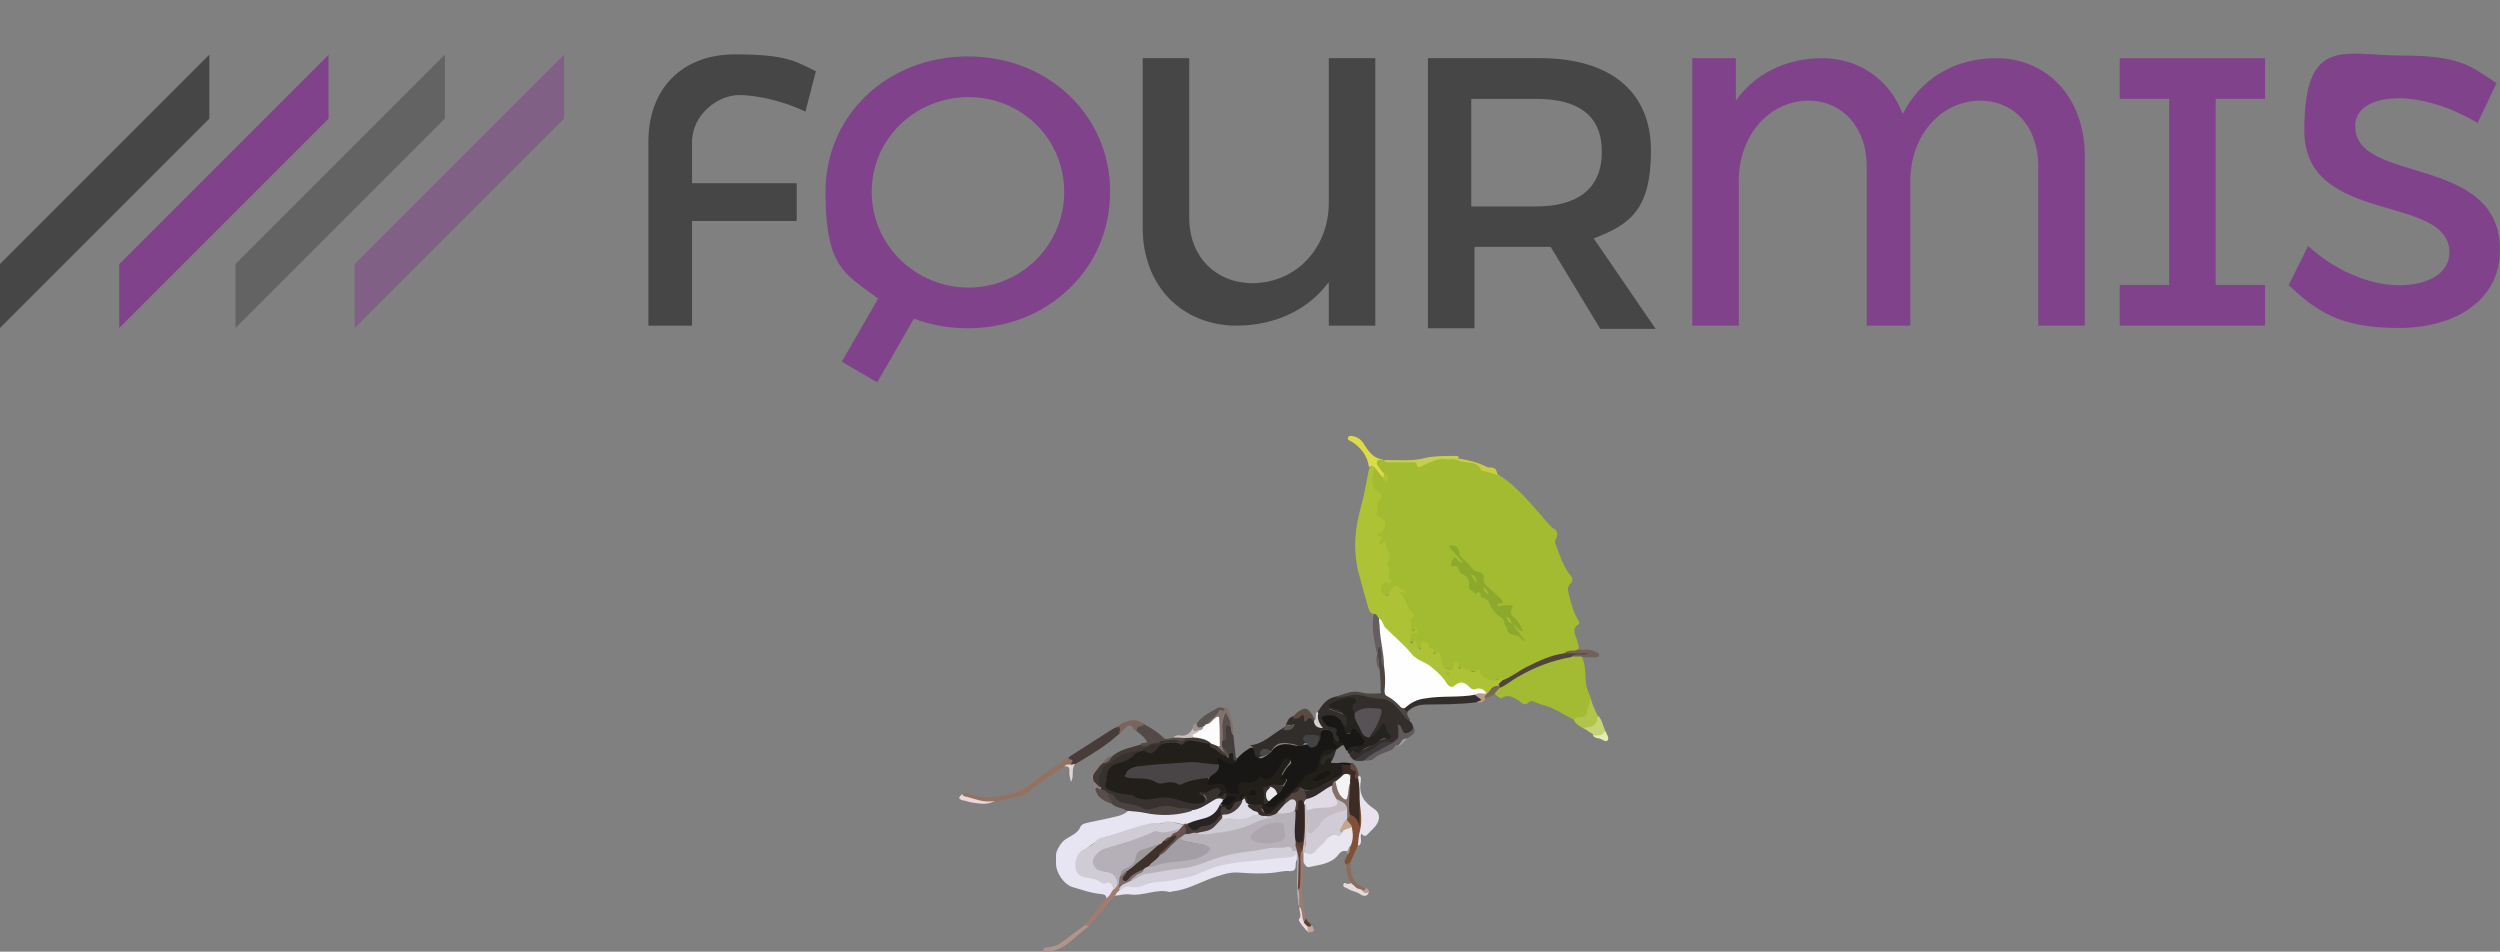 <?xml version="1.0" encoding="UTF-8"?>
<svg id="Layer_1" xmlns="http://www.w3.org/2000/svg" version="1.1" viewBox="0 0 859.8 327.3">
  <rect x="0" y="0" width="859.8" height="327.3" fill="#808080" stroke="none"/>
  <!-- Generator: Adobe Illustrator 29.0.0, SVG Export Plug-In . SVG Version: 2.1.0 Build 186)  -->
  <defs>
    <style>
      .st0 {
        fill: #82726d;
      }

      .st1 {
        fill: #b59d92;
      }

      .st2 {
        fill: #e6ebb8;
      }

      .st3 {
        fill: #59392a;
      }

      .st4 {
        fill: #292421;
      }

      .st5 {
        fill: #f5f4f5;
      }

      .st6 {
        fill: #cbcc42;
      }

      .st7 {
        fill: #e8e3ed;
      }

      .st8 {
        fill: #49484b;
      }

      .st9 {
        fill: #534a48;
      }

      .st10 {
        fill: #4a4342;
      }

      .st11 {
        fill: #52443f;
      }

      .st12 {
        fill: #332b29;
      }

      .st13 {
        fill: #221f1b;
      }

      .st14 {
        fill: #ada6ae;
      }

      .st15 {
        fill: #e7e5f1;
      }

      .st16 {
        fill: #83706a;
      }

      .st17 {
        fill: #595553;
      }

      .st18 {
        fill: #7b6b6a;
      }

      .st19 {
        fill: #3e312c;
      }

      .st20, .st21 {
        fill: #80438b;
      }

      .st20, .st22 {
        fill-opacity: .5;
      }

      .st23 {
        fill: #815136;
      }

      .st24 {
        fill: #655d5f;
      }

      .st25 {
        fill: #c8bfbe;
      }

      .st26 {
        fill: #987b71;
      }

      .st27 {
        fill: #e9e6f0;
      }

      .st28 {
        fill: #b1c44c;
      }

      .st29 {
        fill: #8a6b5d;
      }

      .st30 {
        fill: #473c3a;
      }

      .st31 {
        fill: #c5ce4e;
      }

      .st32 {
        fill: #473c39;
      }

      .st33 {
        fill: #cecad2;
      }

      .st34 {
        fill: #444344;
      }

      .st35 {
        fill: #78645b;
      }

      .st36 {
        fill: #604032;
      }

      .st37 {
        fill: #9b979b;
      }

      .st38 {
        fill: #494547;
      }

      .st39 {
        fill: #565256;
      }

      .st40 {
        fill: #b3948c;
      }

      .st41 {
        fill: #e1d6d5;
      }

      .st42 {
        fill: #574d4c;
      }

      .st43 {
        fill: #dedbe7;
      }

      .st44 {
        fill: #373230;
      }

      .st45 {
        fill: #ecdde0;
      }

      .st46 {
        fill: #443a35;
      }

      .st47, .st22 {
        fill: #464646;
      }

      .st48 {
        fill: #c0a78e;
      }

      .st49 {
        fill: #664339;
      }

      .st50 {
        fill: #585653;
      }

      .st51 {
        fill: #312d2a;
      }

      .st52 {
        fill: #3e3a3a;
      }

      .st53 {
        fill: #181715;
      }

      .st54 {
        fill: #a2bb30;
      }

      .st55 {
        fill: #72635a;
      }

      .st56 {
        fill: #a3ba33;
      }

      .st57 {
        fill: #9f9391;
      }

      .st58 {
        fill: #6a534b;
      }

      .st59 {
        fill: #dcdb49;
      }

      .st60 {
        fill: #332e2b;
      }

      .st61 {
        fill: #443e3c;
      }

      .st62 {
        fill: #786952;
      }

      .st63 {
        fill: #e6dadc;
      }

      .st64 {
        fill: #4c4643;
      }

      .st65 {
        fill: #8da92d;
      }

      .st66 {
        fill: #706560;
      }

      .st67 {
        fill: #242320;
      }

      .st68 {
        fill: #fefefe;
      }

      .st69 {
        fill: #b5b0b8;
      }

      .st70 {
        fill: #d2d2d3;
      }

      .st71 {
        fill: #e7e5f2;
      }

      .st72 {
        fill: #e8d8d8;
      }

      .st73 {
        fill: #c0a598;
      }

      .st74 {
        fill: #b7b2ba;
      }

      .st75 {
        fill: #947160;
      }

      .st76 {
        fill: #5e595a;
      }

      .st77 {
        fill: #362f2b;
      }

      .st78 {
        fill: #a17d6f;
      }

      .st79 {
        fill: #ebe9ee;
      }

      .st80 {
        fill: #3d2b26;
      }

      .st81 {
        fill: #c3bec5;
      }

      .st82 {
        fill: #8b8182;
      }

      .st83 {
        fill: #372e2c;
      }

      .st84 {
        fill: #d0cbd4;
      }

      .st85 {
        fill: #53433e;
      }

      .st86 {
        fill: #7d635d;
      }

      .st87 {
        fill: #312624;
      }

      .st88 {
        fill: #d2cfda;
      }

      .st89 {
        fill: #fcfcfc;
      }

      .st90 {
        fill: #a09aa5;
      }

      .st91 {
        fill: #dfdae3;
      }

      .st92 {
        fill: #ba9b89;
      }

      .st93 {
        fill: #5b4942;
      }

      .st94 {
        fill: #adc335;
      }

      .st95 {
        fill: #a39ea6;
      }

      .st96 {
        fill: #d4d1da;
      }

      .st97 {
        fill: #2c2b29;
      }

      .st98 {
        fill: #483d3a;
      }

      .st99 {
        fill: #634841;
      }

      .st100 {
        fill: #c8d576;
      }

      .st101 {
        fill: #827e82;
      }

      .st102 {
        fill: #59504e;
      }

      .st103 {
        fill: #cfccd5;
      }

      .st104 {
        fill: #ac978a;
      }
    </style>
  </defs>
  <g id="Fourmis">
    <path class="st47" d="M238,49v14h36v13h-36v36h-15v-63.3c0-18.3,11.7-30,29.7-30s20.8,2.4,27.9,5.8l-3.6,13.9c-6.8-3.3-15.9-5.7-22.9-5.7s-16.1,6.5-16.1,16.3Z"/>
    <path class="st47" d="M473,20v92h-16v-15c-6.8,9.2-17.9,14.9-31.6,15-18.9,0-32.4-13.7-32.4-33.6V20h16v54.9c0,13.3,9,22.5,22,22.5,15.2-.3,26-12.4,26-27.7V20h16Z"/>
    <path class="st47" d="M550.3,113l-17-28.1c-1.3,0-2.8,0-4.2,0h-22v28h-16V20h38.5c24.3,0,38.2,11.6,38.2,31.8s-7.1,25.4-19.7,30.2l21.3,31.1h-19.1ZM528.2,71c14.4,0,22.7-6.1,22.7-18.8s-8.3-18.2-22.7-18.2h-22.2v37h22.2Z"/>
    <path class="st21" d="M717,53.6v58.4h-16v-54.9c0-13.2-8.1-22.5-20.1-22.5-13.9.3-23.9,12.4-23.9,27.7v49.7h-15v-54.9c0-13.2-8.3-22.5-20.2-22.5-13.9.3-23.8,12.4-23.8,27.7v49.7h-16V20h15v14.6c6.3-8.9,16.7-14.5,29.5-14.6,13,0,23.4,7.4,27.9,19.2,5.9-11.8,17.3-19.1,32.1-19.2,17.7,0,30.5,13.7,30.5,33.6Z"/>
    <path class="st21" d="M762,34v64h17v14h-50v-14h17V34h-17v-14h50v14h-17Z"/>
    <path class="st21" d="M825.1,33.8c-9.1,0-15.1,3.4-15.1,9.6,0,20.2,49.9,9.4,49.8,42.7,0,16.5-14.5,26.7-34.9,26.7s-28.3-5.9-37.8-14.7l6.7-13.5c9.5,8.7,21.4,13.5,31.3,13.5s17.3-4.1,17.3-11.2c0-20.6-49.9-9.1-49.9-42s13.6-25.8,33.7-25.8,23.8,3.8,32.4,9.5l-6.5,13.7c-10-6-20-8.5-27-8.5Z"/>
    <path class="st21" d="M332.9,19.4c-27.6,0-49,20.1-49,46.6s7,28.2,18.1,36.7l-12.5,21.7,12.2,7.1,12.6-21.9c5.7,2.1,11.9,3.3,18.5,3.3,27.6,0,49-20.5,49-46.9,0-26.4-21.3-46.6-48.9-46.6ZM333.1,98.9c-18.1,0-33.3-14.5-33.3-32.9s15.1-32.6,33.3-32.6,32.9,14.3,32.9,32.6-14.8,32.9-32.9,32.9Z"/>
    <polygon class="st47" points="72 40.8 0 112.8 0 90.8 72 18.8 72 40.8"/>
    <polygon class="st21" points="113 40.8 41 112.8 41 90.8 113 18.8 113 40.8"/>
    <polygon class="st22" points="153 40.8 81 112.8 81 90.8 153 18.8 153 40.8"/>
    <polygon class="st20" points="194 40.8 122 112.8 122 90.8 194 18.8 194 40.8"/>
  </g>
  <g id="Layer_4">
    <path class="st54" d="M475.5,158.2h.3c2.5.8,5.1.2,7.5.3,1.6.2,3.3-.5,4.6.8.3.3,1,0,1.3-.2,3.3-1.8,6.7-2.3,10.3-2,2.6,1.5,5.9.8,8.7,2.5,1.5,1,2.9,1.8,5.1,1.5,1.3-.3,1,1.5,1.8,2,7.2,4.4,12.1,11.1,17.6,17.2.3.3.7.8,1,1.1,2.1,1,2.3,2.3,1.3,4.2-.3.5-.2,1.1,0,1.6,1.5,3.8,2.6,7.7,5.2,10.8.8,1,.8,1.8,0,2.6-1.1,1.1-1.1,2.3-.7,3.6.8,3.1,1.6,6.4,3.3,9.1.2.5.8,1-.2,1.6-1.5,1-1.3,2.5-.7,3.9.5,1.3,1,2.8,1.1,4.2-1.1,1.5-3.3.7-4.6,1.6-7,1.5-13.4,4.7-19.4,8.7-.7.3-1.1.8-2,.7-1.1-1-2.5-.2-3.3.2-2,.8-3.1,0-4.1-1.5-.8-1.1-1.6-1.8-3.3-1.8s-2.8-1.3-4.6-1.3-.5-1.1-1-1.6c-.8.7-.8,2.5-2.6,2.1-1.6-.3-2.3-1.6-2.6-3.1-.3-1.3,0-2.6-2.3-2.5-.7.2-1-1.8-2-2.6-.5-.3-.5-1.5-1.5-1.3-.8.2-.7,1-.8,1.6-.3,1.1-1,.8-1.5.2-.7-.8-1-1.8-2.5-1.8s-.5-1.3-.5-2,.2-1.3.8-1.5c.7-.2,1.3,0,1.5-1-.2.2.2-.2.2-.2-1.1,1.3-2.1,2-2.3-.5,0-1.1-.3-2.6.5-3.8.2-.3.3-.8,0-1.1-1.6-1.8-2.3-4.2-3.8-6.2-.5-.7-.7-1.1.2-1.6.2,0,.3.2.3,0-.7-.3-1-1-1.6-1.3-.5-.3-.8.3-1.1.7s-.5.8-.7,1.3c-1,1.6-1.8,1.8-3.3.8-1-.7-1.3-2.8-.5-3.8.7-.7,1.3-1.5,2.6-1.1-.5-.5-.8-1-.7-1.5.5-2.1-.8-4.2.2-6.4.5-1-.7-1.8-.7-2.8s-.5-1.8-1.6-2c-.5,0-.8-.7-.7-1.1.2-.7.2-1-.5-1.5-.8-.7-.5-1.3.3-1.6.8-.5,1.3-1.3,1.6-2.1.3-.7.2-1.5-.5-1.8-1-.5-2.1-1-2.1-2.1s-.2-3.1.7-4.4c.8-1.3.7-2.1-.5-3.1-1.1-.8-1.6-2.1-1.5-3.4.3-1.8-.8-3.8.8-5.4,1.8.5,2.3,2.3,3.3,3.6.3.3.7.5,1,.8,1-1.6-.5-1.6-1.3-2-.7-.5-1.1-1.1-1.6-1.8-.7-.8-1.1-1.8-.5-2.6.3-.8,1.3-.3,2.1-.2Z"/>
    <path class="st94" d="M472.6,160.6c-.2,3.3-2.1,6.7,2,9.1.8.5.5,2.1-.5,2.9-1.1,1,.2,2.1-.5,3.3-1,1.5.7,2,1.8,2.6,1.6.7,1.3,3.3-.5,4.7-.3.3-1.3-.2-1.1.8.2.8,1.1.2,1.6.7.2.7-.5.8-.7,1.1-.3.7-.2,1.3.7,1,1.1-.7,1.3,0,1.3.7.2,2,2.3,3.9.5,6-.2.2-.2.7,0,.8,1,1,.7,2.1.2,3.3.7.2-.8,2.1,1,1.3,0,.3.2.7,0,.8-.2.3-.3.8-1.1.7-1.3-.5-2.1.8-2.3,1.5-.3,1.1,0,2.5,1.6,2.9.5.2.8.2,1-.3.2-.7.7-1.1,1-1.8.7-1.8,1.6-1.8,2.8-.5.3.5.5.5,2,.7-.2,1.5-1.5.2-2.1,1,2.3,2,2.5,5.4,4.9,7.4.2.2.3.7,0,.8-1.6,1-.7,2.5-.8,3.8-.2.5-.5,1.3.3,1.5.5.2,1-.3,1-1.1s.2-.3.3-1c.2,1.1.3,2,.5,2.6-2.6-.2-2.6,0-2.5,2.5,0,.7.3,1.1.8.7,1.3-1.5,1.3-.5,1.5.7,0,.8.7,1.1,1.3,1.6,0-.7-.2-1.1,0-1.8.2-.5.3-1,1.1-1.1.7,0,1.1.2,1.5.8.3.8.5,1.8,1.8,2,1,.2-.5,1.1,0,1.6,2.1-1,2.3-.8,2.6,1.6.2.7.5,1.5.7,2.1.2,1,1.1,1.6,2.3,1.6s1.1-1,1.3-1.6.3-1.1,1-.8c.7.2,1,.5.7,1.1-.2.5,0,1.3.5,1,1.1-.8,1.6.3,2.5.3s1.8,1.8,3.1.5,1.1.5,1.6,1.1q2.8,3.4,6.7,1.6c.3-.2.8-.5,1-.2.2.2-.2.7-.2,1,0,.8-.5,1.1-1,1.6-1.1,1.3-2.9,2-4.2,3.1-.2,0-.3,0-.7-.2-1.3-.7-2.5-1.3-3.9-.8-1.1.3-1.8-.7-2.5-1.3-1.1-.8-2-1.1-3.4-.3-2.1,1.3-2.8.8-4.2-1-2.5-3.1-4.9-6-9-7.2-.5-.2-.7-.5-1-.8-2.9-3.1-5.9-6.2-9.1-9-1.6-1.3-2.3-3.3-3.4-4.9-.5-.7-1.3-1.3-1.6-2.1-2-.3-2.1-2.1-2.6-3.6-1.1-3.8-2.1-7.5-3.1-11.3-1.8-7.7-1.1-14.9,1-22.2,1.1-4.1,1.8-8.2,2.6-12.3.2-.3.3-.8.3-1.1,1.1-1,1.3-1,2-.2Z"/>
    <path class="st13" d="M462.5,256.2c-1.3,0-2,1.1-2.9,1.6-.5,1-1.3,1.6-2.5,2-1,.3-1.6.8-2,2.3.8-1,1.3-1.6,2-1.8.8-.3,1.6-.3,1.1,1-.2.5-1.1,1.1.3,1.1h1.8c.3.3.8.2,1.1.5,1,2.3.7,3.3-1.3,4.4-2.1,1.1-4.4,2.3-6.5,3.6-1.6,1-3.3,1-5.1.7-.5-.2-1-.7-1.6-.7-1,.3-1.5,1.1-2.1,1.8-.5,1-1.6,1.6-2.5,2.5-1.5,1.3-2.9,2.6-4.2,3.9-1.8,1.6-2.8,1.8-3.6-.3-1-2.3-2.6-1.8-4.2-2-.3,0-.7,0-1-.2-.3-.2-.5-.3-.7-.5-.3-.7-.2-1.6-.8-2.3-.2-.2-.3-.3-.5-.2-.3.3,0,.8,0,1.1v.3c0,.2-.2.3-.2.5-1.3.3-2.3.8-3.1,2.1-1.1,2.1-2.6.3-3.9,0-.3-.2-.5-.7-.3-1,.3-.5.7-.7,1.1-.5,1.5.3,2.1-.5,2.9-1.6-.8-.5-1.6-.2-2.5-.5-.7-.3-1.1.5-1.8.5-1,0-1.8,0-1.3-1.3.5-1.5-.5-1.3-1.3-1-1.1.3-2.1,1.1-3.3,1-.3-.3-.2.3-.2.2s0-.2.2,0c1.6,1.1,1.5,2.6-.5,3.4s-3.9.5-5.7-.2c-3.8-1-7.5-2-11.4-1.1-2.3.5-4.6.5-6.7-.8-1.3-.7-2.9-1-4.4-1.1-1.6-.2-2.9-1-4.4-1.5-.5-.2-.8-.7-1-1.3-.8-4.2,1.1-7.5,5.2-8.8,1.8-.5,3.4-1.3,4.9-2.8,1.5-1.5,3.1-2,4.9-1,.8.5,1.6.3,2.3-.5,2.1-2.6,5.1-3.3,8.3-2.8.3.2,1,.5,1.1.3,3.3-2,6.5-.2,10,.2,1.6,1.6,3.6,2.8,5.4,4.1.8.3.3-.7.7-.8,1.3-.7,2-.5,2,1.1s.3,1.1.8,1.5c-.3,1.5-1.8,2-3.4,1.3s-1.3-1-2.3-1.3c-.3.7.5,1.6-.7,2-2.1,0-4.4.2-6.4-.7-.3-.2-.7-.2-1-.2-3.3,1.1-6.5.5-9.8.7-2.6.2-5.2.2-7.7,1-.8.3-1.8.2-2.8.2s-1.5,0-2.1.3c-.7.3-1.5.8-1.5,1.6.2.8,1.1.8,1.8.8,2.9.2,6,.3,8.8,1.6,1,.5,2.1-.3,3.1-.2,4.2,1,8-.8,12.1-1.5.7-.2,1.3-.3,2.1,0,.3,1.6,1.3,2.1,2.9,1.6,1.5-.5,2.8.3,3.4,1.8.3.7.7,1.5,1.6,1.5s2.1.3,2-1.5.7-2.6,2.5-2.5c1.6.2,3.3,0,4.4-1.3.5-.5,1.1-.5,1.8-.3,1.8.7,2.9-.2,3.9-1.5.8-1,1.3-2,1.8-3.1.3-.5.7-1.1,1.1-1.5.8-.7,1.8-.8,2.6,0s.7,1.6,0,2.5c-.8,1-1.6,2-2.1,3.1-.2.3-.7.8,0,1.1,2.1,1,1,2,.2,3.1-1.6.8-3.6-.5-5.1.7-1,.2-1.8.3-1.5,1.8.3,1.1-.2,2.3.2,3.4,1.1,1.5,2.1.5,3.3-.2,3.8-2.8,6.7-6.2,10-9.3.3-.3.7-.8,1.1-1,2.6-.8,3.3-2.8,3.6-5.1.2-1.6,1.1-2.9,3.1-3.3,1.3-.2,2.9-.3,1.8-2.5-.2-.3.2-.8.5-1.1,1-.2,1.5,1.3,2.5,1,.5.2,1.5.3,1.3,1.5Z"/>
    <path class="st56" d="M544,225.8c1.5,3.1,1.1,6.4,1.5,9.6.2,1.6,1.1,3.1,1.6,4.7.7,2.1-.3,3.9-1.1,5.7-.3.7-1,1.1-1.6,1.1-1,0-2,.7-2.9.8-2.9-1.5-5.7-3.4-8.8-4.6-1.8-.5-3.6-1.1-5.2-1.8-.5-.2-1.1-.2-1.5,0-1.6,2-2.8.2-3.9-.5-1.8-1.1-3.6-2.1-5.7-.7-.3.3-1.6-.7-2.5-1.6,0-1.5,1.3-2,2.1-2.9,4.1-2.5,8-5.4,12.6-7,3.9-1.5,7.8-2.9,11.9-3.4,1.1.3,2.5-.7,3.6.5Z"/>
    <path class="st53" d="M458.7,253.8c.2.7-.7,1.3,0,1.8,2.5,1.8,0,2-.8,2-2.9.3-4.1,1.8-4.2,4.7-.2,1.6-1,3.3-3.1,3.8-1.5.3-2.3,1.6-3.1,2.6-2.6,3.1-6,5.6-9,8.3-1.3,1.1-2.5.8-3.6-.3.5-.5,1-.7,1.3-1.3.8-1.1,2-1.8,3.1-2.5,1.1-.5,1.3-1.8,2.3-2.6.2-.5.5-.8.7-1.3.7-1,.3-1.3-.8-1-1.6.3-1.1-.7-.7-1.1.8-1.1,1.3-2.6,2.5-3.6.7-.5,1.1-1.3.3-2.1-1-.8-2-.5-2.5.5-.8,1.3-1.3,2.6-2.1,3.8-1.3,1.6-2.5,3.4-5.1,1.8-.7-.5-1,.2-1.5.7-1,1.1-2.3,1.5-3.8,1.1-2.3-.3-3.1.3-2.6,2.6.3,1.5.2,1.5-1.3,1.3-1.6-.2-2.9,0-3.3-2.1-.2-1.1-1.5-1.6-2.8-1.3-1.1.3-2.1.3-3.3.3-.3-.8.5-1.3.5-2.1s.2-1.1.7-1.3c1.3-.8,2-2,2.6-3.3.2-.8-.7-1.5-.5-2.5,1.1-.2,1.8.8,2.6,1.3,1.3.8,2.8,1.1,3.9-.3,0-.3.2-.5.3-.7,1.3-1.6,2.9-2.8,4.6-3.8,1.1-.2,1.6.5,2,1.5,1,2.5,1.1,2.6,3.4,1.3.3-.2.7-.5,1-.8s.3-.3.5-.3c2-3.1,4.9-3.4,8-2.6,1.6.5,3.3,0,4.7-.3,1.3.8,2.5,1,3.4-.3.8-.8.8-1.8.8-2.8.2-1.6,1-2.3,2.6-2,1.6.2,2.5,1.1,2.1,2.9Z"/>
    <path class="st15" d="M380.5,309.1c0-1.1-.5-1.5-1.6-1.6-3.6-.3-6.9-1.5-10.3-2.5-2.8-1-5.4-4.9-5.4-7.8s-.3-3.6.7-5.4c.8-1.6,1.8-2.8,3.3-3.6,1.6-1,3.6-1.8,4.4-3.9.5-1.1,2.3-1.3,3.6-1.6,3.3-.7,6.4-1.3,9.5-2.1,1.1-.3,2.3-.8,3.1-1.6,1.8-1,3.8-.3,5.6,0,5.6,1.1,10.9,1.1,16.3-.3,2.6-.3,4.6-1.8,6.9-3.1,1.3-.7,2.6-1.5,4.1-.5.7,1-.5,1.3-.7,2-.3,2.9-2.8,3.9-4.9,4.7-2,.7-4.1,1.1-6.2,1.8-.5.2-.8.2-1.3,0-1.8-.2-3.8-1.1-5.2-.8-2.5.3-5.1.2-7.5.8-3.8,1-7.5,2-11.3,3.4-1,.3-2,.7-3.1.8-.3,0,0,0-.2,0-3.3,1.5-6.4,3.4-8.7,6-2.6,3.1-1,6.5,2.9,7.2,2.5.5,4.4,1.8,7,2,1.1,0,2,1.3,1.8,2.6-.2,1.1-.8,2-1.5,2.9-.3.7-.7,1.1-1.3.7Z"/>
    <path class="st74" d="M447,311.6c-.7-.3-.5-1-.5-1.5-.8-4.7-.2-9.6-.3-14.4-.7-.5-.5-1.3-.8-2-2.1-2.3-4.9-1.8-7.5-1.5-8.2,1.1-16.5,2-24.3,5.2-3.1,1.3-6.5,1.6-9.8,2.1-4.4.8-9.3.5-13.4,3.1-.3.2-.8.3-1.1.2-1-.8,0-1.3.5-1.8,1-1,2.6-1.3,3.4-2.6.5-.7,1.3-1.1,2.1-1.3,4.6-1.5,9.5-2,14.2-2.5,1.8-.2,3.3-1.1,4.7-2,.5-.3,1-.7.8-1.3-.2-.5-.7-.7-1.1-.8-2-.3-3.9-.8-6-1.1-1.1-.2-2.3-.5-2.1-2.1.3-1,1-1.5,2-1.6,1.3,0,2.6-.5,3.9-.2,2.6.7,5.2-.2,7.7-.3,4.9-.5,9.6-2,13.9-4.2,1.3-.7,2.5,0,3.6-.2-.3-.2-1.1.3-1.3-.5,1.3-.3,2.3-1.3,3.6-1.6,1.6.8,3.4.3,5.1,0,.5-.2,1-.5,1.6-.2.2.2.3.3.3.5.3,1.5.3,3.1.2,4.6-.2,1.8-.2,3.6,0,5.4v1.5c1.8,3.4,1.3,7,.8,10.6-.2,1.5,0,2.9-.2,4.4.3,2.1,1.3,4.1.2,6Z"/>
    <path class="st71" d="M446,293.3v2.5c-1,1.1.7,3.9-2.5,3.8-1.8-.2-3.4.3-5.2.5-4.1.5-8,.3-12.1,0-3.6-.3-6.7,1-10,2.1-4.2,1.6-8.3,3.9-13.1,4.4-.2,0-.5.2-.7.2-4.7-1.3-9.1,1.5-13.9.8-1.8-.2-3.4.3-5.2.5-.7-1.3.5-1.6,1.1-2.3,1-1,2.3-1.3,3.6-1.3s2,.2,2.9-.2c3.9-1.5,8-1.6,12.1-2.1,4.4-.5,8.5-2,12.4-3.6,4.6-2,9.5-2.6,14.4-2.8,4.6-.2,8.8-1.3,13.4-1.3,1.5-.2,1.8-1.3,2.6-1.1Z"/>
    <path class="st60" d="M453.2,244.8c1.5-2.3,2.9-4.4,5.7-5.1,3.8-1,7.4-2,11.3-.7,2.3.8,4.9,0,6.9,1.3,2.3,1.5,4.6,2.8,5.7,5.4.5.8,1,1.5,1.8,2,.5.7,1.3,1.1,1.3,2.1.7,1.8-1,2.5-2,2.8-1.5.5-2-.8-2.5-2.1-.2,1.1.2,2.3-.3,3.3-1.1,1.1-2.5,2.3-4.2,2-.3,0-.7,0-.8.2-1.6,1.8-4.1,2-5.7,3.6-1.1,1-2.5,2-4.2,2-1-.3-1.5-1-2-1.8,0-1.1.5-1.6,1.8-1.3,1.1.3,2.1-.3,3.1-.8,2.6-1.1,4.9-3.3,7.8-3.8.7-.2.8-.5.5-1-.7-.8-.7-2-1.5-2.9-1.1,1-1.6,2.5-2.8,3.3-.8.5-1.5,1.5-2.5.7.8-1.8,2.3-3.3,2.9-5.2.2-.5.5-.8.7-1.3.8-2.3.5-2.9-2-2.9s-4.1.5-6,1.3c-1.1-.8-1.6-1.8-1-3.1.7-1.5.3-2.1-1.3-1.8-2.3.3-4.4,1.3-6.4,2.3,0,.2-1.1.3-.2.7,1.6.5,3.1,1,4.6,1.6.3.2.5.5.7.7.5,1.1.8,2.3-1,2.5-1.1-.2-1.8-1.3-2.8-1.8-1.1-.8-2.5-1.3-3.9-.8-.5.2-1.1.2-1.6-.2-.3-.3-.3-.7-.2-.8Z"/>
    <path class="st51" d="M453.3,245.3c1.6-.2,3.1-.8,4.7,0,.5.2.7.3.7.8-.5.7-1.3.5-2,.5-1.3.2-1.3.8-.7,1.6.7.8,1.5,1,2.3,1.3,2,.7,2.9,3.1,2.3,5.2-1.3.7-1.6-.5-2.1-1.3,0-1.5-.8-2.3-2.3-2.5-1.3-.2-2.3.2-2,1.6.2,1.3-.3,2.5-1.3,3.3-.5-.3-.3-.8-.2-1.3.3-1-.2-1.5-1.1-1.5s-2.1-.5-2.8.3.8,1.1,1,1.8c0,.2,0,.3-.2.5-.3,0-1-.2-1,0-1.1,2-2.6.5-3.8.3-2.9-.5-5.7-1.1-7.5,2.3-.2.2-.5.2-.8.2-.8-.8-1.8-.8-2.8-.3,1,1.1,2-.5,2.8.3-.7,1.5-2.3,1.5-3.4,2-1,.3-1.5-.3-1.6-1.3-.2-1.1-.3-2.3-1.6-2.8,4.6-.3,7.7-3.9,11.4-5.9.7-.8,2-.2,2.6-1-.3,0,.2-.2,0-.2-1.5.5-2.1.5-1.1-1.1.3-.7.7-1.3,1.3-1.5.8-.5,2-.5,2.6-1.1.3-.3,1-.5,1.3,0,.5.8,1,1,2,.5,1.1-.5,1,1.3,2,1.6.3.3.7,1,1.1,1.3-.5-1-.8-2.5.2-3.8Z"/>
    <path class="st27" d="M463.3,292.8c-1.5-.5-2.5.3-3.1,1.3-2.6,3.1-6.4,3.3-10,4.1-1.1.2-1.3-1-2-1.6-1-1-.7-2-.3-3.1.2-.3.5-.5.8-.5,3.3.8,4.6-2,6.5-3.6,1.5-1.3,2.6-2.9,5.1-2.5.5.2.8-.3,1.1-.8,1-1.5,2.3-1.8,3.9-1.8,1.3,2.3,1,4.6-.2,6.9-.8.5-.8,1.6-2,1.6Z"/>
    <path class="st67" d="M456.9,242.3c2-1,3.9-1.6,6-2.3,1-.3,2-.3,2.8.2.5.3,1.1.7.5,1.3-1.3,1.1-1.1,2.5-.3,3.8,1.5,2.9,2.5,5.9,4.6,8.3,2.1-.2,3.1-2,4.1-3.4.3-.5.5-1.3,1.1-1.3s.8.8,1,1.5c.2.8.3,1.6,1.1,2.1.5.3.8.7.5,1.1-.2.5-1,.7-1.3.5-1.5-.5-2.1.3-3.1,1.1-1.8,1.5-4.6,1.6-6.2,3.6-.2.3-1.1,0-1.8-.2-1-.3-1.3.2-1.8.8-.3-.3-.7-.7-.5-1.1-.5-1.3.7-1.6,1.5-2,.7-.3,1.3-.2,1.8-.3,2-.3,2.1-1,1-2.5-.5-.7-1.1-1.1-1.6-1.6-.3-.3-.7-.5-1.1-.2-2.6,1.3-3.3.8-3.4-2.1,1.5-1.3,1.3-2.6.2-3.9-.2-.2-.3-.3-.5-.5-1-.8-2.3-1.1-3.6-1.5-.5-.2-1.3-.3-.8-1.5Z"/>
    <path class="st53" d="M462,249.5c.2.5.3,1.1.5,1.6.2.7.3,1.3,1.1,1.3s1-.5,1.1-1c.5-1,1-1,1.6-.3s1.3,1.1,1.8,2,1.6,1.5,1,2.5c-.5,1-1.6,1-2.6,1s-2.8,0-3.1,1.8c-.7-.5-.8-1.5-1.3-2.1-.3-.8-1-1-1.6-1.3,0-.8.2-1.6-.7-2.1-.2-.2-.5-.3-.3-.5,1-2.6-1.3-2.1-2.6-2.6-1.3-.5-1.6-1.6-2.3-2.6-.3-.5.5-1,1.1-1.1.8-.2,1.8,0,2.8,0s1.6,1.1,2.5,1.6c.7.7,1.3,1,1,2Z"/>
    <path class="st30" d="M385,252.3c-4.6,4.2-10,7.4-15.2,10.5-.5.5-1.1,1-1.8.3.5-1-1.3-1.8-.3-2.8,5.1-3.3,10-6.4,15-9.6.5-.3,1.3-.5,1.8-.8,1.5.3,1.5.7.5,2.5Z"/>
    <path class="st7" d="M467.2,266.7c1.1.3.8,1.3.8,2-.8,4.4,1.1,7.2,4.6,9.5,1.8,1.1,2.1,3.1,1.1,4.9-.8,1.6-2.3,2.6-3.4,3.9-.8.8-1.5.5-2.1-.3-.7,1.3.7,3.1-1,4.2-1-1.5-.5-3.3,0-4.6,1.3-3.8.2-7.4,0-10.9-.2-2.5-.3-4.9-.5-7.5,0-.5,0-.8.5-1.1Z"/>
    <path class="st60" d="M507.9,241.5c-5.7.8-11.6.7-17.3.8-2.6,0-4.9.7-6.7,2.6-1.1,0-1.1-.7-1.1-1.5,1.6-2.3,4.2-3.3,6.9-3.8,2.9-.5,6-.7,9-.3,2.9.2,5.6-.8,8.5-.8s.8.2,1.1.5c.7.5,1.5.8,1.3,1.6.2,1-1.1.3-1.6.8Z"/>
    <path class="st75" d="M367.7,260.3c0,.3-.5.8.2.8,1.6.3.8,1,.3,1.8-.7.5-1.5.3-2.1.8-4.1,2.3-8,5.2-11.8,8.2-1.6,1.1-3.1,2.1-5.1,2.3-2.5.3-4.6,1.3-7.2,1.3-3.8,1.3-7.4,0-10.8-1.3-.5-.2-1-.5-.5-1.1,1-.5,2-.3,2.8,0,4.2,1.8,8.5,1.1,12.7.3,7.2-1.1,11.3-7,17.2-10.1,1.8-.7,2.5-2.5,4.2-2.9Z"/>
    <path class="st10" d="M409.9,278.9c-5.2,1.6-10.6,1.8-16,.7-2.1-.5-4.2-.5-6.4-.8-1.6-1-3.6-1-5.1-2.3-.8-1-2.3-1.8-1.3-3.6,1.1-.5,1.8.5,2.5,1.1,1.3,1.1,2.6,2.1,4.4,1.8.8-.2,1.6.2,2.5.7,2.8,1.6,5.7,1.8,8.7.3.7-.3,1.1-.5,1.8-.2,2,.8,4.1.8,6.2.8,1.1.2,2.1.3,2.8,1.5Z"/>
    <path class="st64" d="M483.1,243.6c0,.7.3,1.1,1,1.3-.5,1.1.7,2,.8,2.9-1.3-.3-1.8-1.1-2.6-2.3-2-2.5-4.2-5.2-7.7-5.2s-6-1.6-9.1-1.3c-2.1.2-4.1,1-6.2.8,2.9-1.1,5.7-2.6,9.1-1.6,1.8.5,3.6.3,5.4.3s1-.5,1-1.1c.2-2.5-.2-4.7-.3-7-.5-1.5-.2-3.3-.8-4.7v-.8c.5-.8-.5-2.5,1-2.5s.7,1.6,1,2.5c.5,1.5-.2,3.1.8,4.4.7,2.6.2,5.4.5,8.2.2,1.1.5,1.8,1.3,2.5,1.6.8,3.3,2.3,4.9,3.8Z"/>
    <path class="st23" d="M467.5,275.2c.5,3.6,1.1,7,.2,10.6-.5,1.6-.5,3.3-.7,4.9-.8,2-1.8,3.9-2.6,5.9-.5.3-.5,1.1-1.3.8-1.6-1.1.2-2.3.2-3.4.8-.8.5-2.1,1.1-2.9,1.1-2.1,1-4.4.5-6.7-.8-.7-1.8-1.1-2-2.3,0-.2.2-.3.2-.7.5-.5.5-1.5,1.5-1.6,2.3,1,2.8,1.6,2.6,4.2,0-2.1-.7-4.4-.3-6.5.2-.7-.2-1.6.7-2.3Z"/>
    <path class="st9" d="M393.7,249.2c2.3,1.3,4.6,2.6,6.5,4.6.8.8,2.1,0,3.3,0,1.3-.3,2.6-.7,3.8,0,.7,1.8-.5,1.8-1.8,1.8-2.3-.7-4.4,0-6.7.3-1.5.3-2.8.5-4.2,1.1-1,.5-2,.7-2.6-.7.5-1,1.6-.7,2.6-1-.8-1.6-2.3-2.8-3.8-3.9.3-2,.5-2,2.9-2.3Z"/>
    <path class="st46" d="M392.1,256.2c.8.5,1.6.7,2.6.2,1.3-.8,2.8-1,4.4-1.1.3,1.1-.5,1.3-1.3,1.6-4.4,1-8.8,2.3-12.9,4.4-2.1,1-4.2,2.5-5.6,4.7-1,1.6,0,3.1-.2,4.7-1.6.8-2-.8-2.6-1.6h0c-1-1.1-1-2.3,0-3.4s1.6-2.5,2.9-3.3c1.5,0,2.1-1.1,2.9-2.1,2.6-2.5,6.2-3.1,9.6-4.1Z"/>
    <path class="st28" d="M541.4,247.9c.2-1.3,1.3-1.3,2.1-1.3,1.5.2,2.3-1,2.3-1.8.2-1.6,1.1-2.9,1.1-4.6.8,2,1.6,3.9,2.5,5.9.8,1.1.3,2.3-.5,3.3-1.3,1.3-2.8,1.8-4.6,1-1-.7-2.3-1.3-2.9-2.5Z"/>
    <path class="st59" d="M472.6,160.6c-.7-.8-1.1-.2-1.8,0-.5-3.9-2.8-6.7-5.9-8.7-.7-.3-1.6-.7-1.3-1.3.2-1,1.3-.7,2-.5,1.8.3,3.1,1.8,3.9,3.3,1.5,2.3,3.3,4.4,6.2,4.7-.7.3-1.8-.5-2.1.7-.3.8.3,1.5.8,2.1s.8,1.5,1.6,1.8c.5.7.8,1.3-.3,1.6-1.1-1.1-2.1-2.5-3.1-3.8Z"/>
    <path class="st76" d="M480.9,253.6c0-1.5.2-2.9-.3-4.4,2.1.2,1.1,3.4,3.3,2.9.8-.2,2.1-.8,2.1-2.3,1.5,2.5-.7,3.1-2.1,4.2-1.3.3-1.8,1.6-2.9,2.3-2.3,2.8-5.9,3.3-8.8,4.9-1,.3-2,.5-2.9.3-.3-.7.2-1.1.7-1.3,2.5-1.3,4.7-2.9,7.2-4.2,1.5-.7,2.8-1.3,3.9-2.5Z"/>
    <path class="st24" d="M475.9,229.3c-1.6-1.8-.3-4.1-1.1-5.9-.2-.2,0-.5-.2-1-1.1.3-.3,1.8-1.1,2.3-.8-4.4-2-8.8-1-13.6,1.1,0,1.1,1,1.8,1.6.8,1.3.8,2.6,1,4.1.2,3.1.8,6.2,1.3,9.3,0,1.1.3,2.3-.7,3.1Z"/>
    <path class="st31" d="M499.9,157.9c-1,0-2,.2-2.9,0-2.8-.3-5.1,1.1-7.4,2.1-1,.3-2,1.6-2.5-.5-.2-.7-1-.5-1.5-.5h-7.5c-.8,0-1.6.2-2.1-.8,4.7,0,9.5.5,14.2-.7,3.1-.7,6.2-.7,9.3-.7s1.6.2,2.3.7c-.8.7-1.3.5-2,.3Z"/>
    <path class="st61" d="M425.4,260.8c0,.3-.2.5-.3.7-1.3.2-.8-.8-.8-1.3-.2-1.3-.5-1.6-1.6-.8-1.1.2-1.5-1.1-2.3-1.6-.5-1-.5-2-.2-2.9,1.5-1,.8-2.5,1-3.8.2-2.1.5-2.3,2.3-1.1.7,1,.2,2.1.7,3.1.2,2.1.5,4.4.7,6.5,0,.5,0,1,.7,1.3Z"/>
    <path class="st78" d="M385,306.2c-.5.5-1.1.8-1.3,1.6-2.8,3.3-5.6,6.4-8.3,9.6-.3.3-.5.7-.8.8-.5.2-1.1.7-1.3-.5,2.5-2.9,5.1-5.7,7.2-8.8,1.3-.7,1.6-2.1,2.6-3.3.5-.5.3-1.3,1.1-1.5.2,0,.3,0,.5.2.3.3.5.7.7,1,0,.3-.2.7-.3.8Z"/>
    <path class="st0" d="M424.1,252.8c-.8-.8-.7-2-.8-2.9-.8-1-.7-2.3-1.8-3.3-.8,1-.5,2.1-.7,3.1-.2,1.6.5,3.3-.5,4.7,0,1-.3,2,.3,2.9.3.3.3.8.2,1.3-1.3,0-1.8-.8-2-2.1,1-2.9-.3-5.9.2-9-1.6.2-2.3,2.1-3.9,1.6-.8-.8.2-1.3.5-1.6,1-1,2.3-2,2.9-3.3.5-1,1.5-.3,2.1-1,1,0,1.8.3,2,1.1.7,2.9,2,5.6,1.5,8.3Z"/>
    <path class="st40" d="M373.3,318c.3.5.8.5,1.3.5-2.9,2-5.4,4.7-8.3,6.7-2.1,1.3-4.2,2-6.5,2.1-.5,0-1,0-1-.5,0-.8.8-1,1.3-1,2.1,0,3.9-.8,5.6-2.1,2.5-2,5.1-3.8,7.7-5.7Z"/>
    <path class="st100" d="M544.5,250.3c.5,0,1.1,0,1.6-.2,2.3-.2,3.3-1.5,3.4-4.1,1.5,1.5,1.8,3.6,2.6,5.4,0,2-1.5,1.6-2.8,1.8-.5,0-1.1-.2-1.5-.7-1.1-.7-2.3-1.5-3.4-2.3Z"/>
    <path class="st52" d="M480.9,253.6c-.7,1.3-2,2-3.3,2.6-2.9,1.8-6,2.9-8.5,5.4-1.1.2-2.1.3-3.1-.3,1.5-1.1,3.3-2.5,4.7-2.9,2.6-.8,3.9-4.2,7.4-3.1,1.1.3,1.5-1.6,2.8-1.6Z"/>
    <path class="st17" d="M420.8,243.6c0,.3.8,1.3-.3.8s-1.1-.2-1.6.7c-1,1.6-2.8,2.6-3.9,4.1,0,.7-.5,1-1,1.3-2.3.5-2.6.3-2.5-1.5,1.6-2.5,4.2-3.8,6.7-5.2.7-.5,1.6-.7,2.6-.2Z"/>
    <path class="st55" d="M544,225.8h-3.8c0-.7.3-1,.8-1h4.2c-1.6,0-3.3-.2-4.9.2s-1.6.3-2.3-.3c1.3-1.5,3.3-.5,4.7-1.3,1.8.2,3.8-.3,5.6.5.7.3,1.8.7,1.6,1.5s-1.3.7-2,.7c-1.3,0-2.6,0-4.1-.2Z"/>
    <path class="st26" d="M448.3,293.3v3.3c-.3,6.4-1.1,12.7,1.1,19-.3.7.2,1.6-1,1.6-1.3-.8-.5-2.3-1-3.4-.3-.7-.2-1.5-.5-2.1h0c-.3-2,.3-3.9-.5-5.9.8-2.1.3-4.2.5-6.4.2-2,.5-3.8.2-5.7-.2-.7,0-1.1.8-1,.3.2.3.3.3.7Z"/>
    <path class="st29" d="M463.1,297.5c.5-.2.7-1,1.3-.8,0,3.9.8,7.4,5.1,8.8.2,1.6-1,1-1.6,1-1.5-.3-2.9-1-3.3-2.6-.8-2.3-1.8-4.1-1.5-6.4Z"/>
    <path class="st93" d="M451.9,248.2c-.8-1-1.5-2-2.6-.3-.3.5-1,.3-.8-.7.2-1.5-.5-1.6-1.3-.7-.8.8-1.6.8-2.6.5.7-1.6,2-2.5,3.4-3.1,1.1-.5,2,.2,2.6,1,.7.7,1,1.6,1.5,2.5q0,.7-.2.8Z"/>
    <path class="st6" d="M499.9,157.9c.7,0,1.3,0,1.8-.2,3.3.5,6.5,1.3,9.5,2.8.3.2.7.3,1,.3,2-.2,2.6.8,2.8,2.6l-4.1-1.3c-.7,0-1.3,0-1.6-.7-1-1.8-2.6-2.3-4.4-2.3-1.6-.2-3.3-.5-4.9-1.3Z"/>
    <path class="st42" d="M381.3,273c-.5,1.5,1.3,2.1,1.1,3.4-2-.5-3.6-1.5-5.1-3.1-.2-.3-.5-.7-.7-1.1-.3-.5-.7-1.1-.2-1.6.5-.7,1,0,1.5.2h.7c1.1.7,2.1,1.1,2.6,2.3Z"/>
    <path class="st72" d="M331,273c0,.3.2.7.5.8,3.6.8,6.9,2.5,10.6,1.6-2.3,1.5-4.9,1-7.2.7s-2.3-.7-3.6-.8c-2-.5-1.6-1.1-.3-2.3Z"/>
    <path class="st63" d="M464.6,303.7c1.1.7,1.8,2.1,3.3,2.1.8.7,2,.7,2.9.8-.3,2-2.1,1.6-2.9,1-1.5-1.1-3.3-1.1-4.6-2.1-.5-.3-1.5-.3-1.3-1.3.3-1,1-.2,1.6-.2.5,0,.8-.2,1-.3Z"/>
    <path class="st86" d="M385,252.3c-.2-.8.8-1.8-.5-2.5,2.3-2.1,6-2.8,8-1.3-1,.5-2.5.3-2.9,1.6-.8-.8-1.6-.8-2.5.2-.7.7-1.5,1.3-2.1,2Z"/>
    <path class="st45" d="M447,311.8c1.1,1.6.5,3.9,1.6,5.6.8,0,1.1.7,1.5,1.1.3.7.5,1.5,0,2.1-.8-.3-3.8-4.1-3.4-4.4,1.3-1.3-.2-2.9.3-4.4Z"/>
    <path class="st25" d="M407.4,253.8c-1.3,0-2.6-.2-3.8-.2.5-.5,1.1-.8,2-.7,2.3.5,3.8-.7,4.7-2.6.7.8,1.8.3,2.6.8-.2,1.5-1.8,1.8-2.5,2.9-1.3.2-2.3.3-3.1-.3Z"/>
    <path class="st62" d="M515.9,236.4c-.7.8-1.5,1.6-2.1,2.5-1,.5-2,1-2.9,1.3-1.1-1-.7-1.5.7-1.8,1-1,1.5-2.5,3.3-2.5s.5-.7.7-1c.5.5.7,1,.5,1.5Z"/>
    <path class="st97" d="M458.2,261.3c-1.3-1.5-1.8-.2-2.5.7-.3.3-.2,1.3-1,1-.7-.3-.5-1.1-.2-1.6.3-.7.7-1.5,1.5-1.6,1.3-.3,2.3-1,3.4-1.8-.2,1.3-.7,2.5-1.3,3.4Z"/>
    <path class="st101" d="M472.1,261.3c1.1-1.3,2.8-2,4.2-2.5,1.5-.5,2.8-.8,3.6-2.3.2-.5.7-.3,1.1-.3q.2.2.2.3t-.2.2c-2.5,2.8-5.6,4.1-9,4.6Z"/>
    <path class="st2" d="M547.9,252.8c1.6.3,3.1.3,4.2-1.3.2.2.3.3.3.5.3.8,1.1,1.8.5,2.6s-1.6-.2-2.5-.5c-1-.3-2.1-.2-2.6-1.3Z"/>
    <path class="st41" d="M366.1,263.7c.5-1,1.3-.7,2.1-.8.5.3,1-.2,1.6-.2-1.6,1.8-.2,4.2-1.5,6.2-.2-1.3-.7-2.6-.5-3.8,0-1.6-.7-1.6-1.8-1.5Z"/>
    <path class="st35" d="M389.6,250.2c0-2.5,1.6-1.8,2.9-1.6.5,0,.8,0,1.1.5-.7,1.1-2.6.2-2.8,2-.7.3-.8-.5-1.3-.8Z"/>
    <path class="st70" d="M451.9,248.2c0-.2,0-.3.2-.5,1-.8-.2-2.5,1.1-2.9,0,.2,0,.3.2.5-.5,1.8.2,3.4,1.6,5.1-2,0-2.8-.8-3.1-2.1Z"/>
    <path class="st92" d="M511.5,238.6c-.5.5-1.3.8-.7,1.8-.7,1.3-1.8,1.3-2.9,1.1.5-.2,1-.5,1.6-.8-.8-.7-1.5-1.1-2.1-1.6,1.1-2,2.6-1,4.1-.5h0Z"/>
    <path class="st99" d="M467.2,266.7c0,.3,0,.7-.2.8-.5.3-1.3.3-1.1,0,.3-1.6-1.3-2.5-1.6-3.8v-.7c.2-.3.5-.5.7-.7,1.6,1,2,2.8,2.3,4.2Z"/>
    <path class="st50" d="M443,248.9c.3.3-.8,1.6.7.8.5-.3,1-1,1.6-.5-.7,2-2.3,2.1-3.9,1.8.3-.8.7-1.6,1.6-2.1Z"/>
    <path class="st57" d="M412.8,251.1c-.8-.3-2.5,1.5-2.6-1,.2-.7.3-1.3,1.3-1.3.2,2.3,1.5,1.1,2.6,1,.3,1.3-.2,1.6-1.3,1.3Z"/>
    <path class="st82" d="M378.7,271.4c-.7.3-1.3-1-1.8-.3-.7.8.7,1.5.5,2.5-1.8-1.1-1-3.1-1.3-4.6,1.1.2,1.3,1.6,2.6,1.8.3.2.3.3,0,.7Z"/>
    <path class="st73" d="M449.9,320.6c-.2-.7-.3-1.5-.3-2.1.5-.5,1.1,0,1.6-.3,1.1,2.1,1,2.3-1.3,2.5Z"/>
    <path class="st36" d="M451,318.1c-.3,1-1,.5-1.6.3-.3-.3-.7-.8-1-1.1.3-.5.5-1.1.8-1.6,0,1.1,1.3,1.5,1.8,2.5Z"/>
    <path class="st24" d="M473.4,225.5c1.5,1.3.5,3.1.8,4.7-.8-1.5-1-3.1-.8-4.7Z"/>
    <path class="st66" d="M382.1,260c-.3,1.5-1,2.6-2.9,2.1,1.1-.5,1.6-1.8,2.9-2.1Z"/>
    <path class="st82" d="M376.2,265.4c-.3,1.1-.5,2.3,0,3.4-1.6-1.5-1.6-2.1,0-3.4Z"/>
    <path class="st1" d="M470.8,306.7c-1.3,1.1-2.1-.2-2.9-.8.7-.2,1.5,1,1.8-.5.7.2,1.1.5,1.1,1.3Z"/>
    <path class="st90" d="M481.1,256.7v-.5c.8-.8,1.1-2.6,2.9-2.1-1.1.8-1.8,2.1-2.9,2.6Z"/>
    <path class="st53" d="M464.9,262.6c-.2.2-.3.2-.3.3-.7.7-1.5.7-2.5.5-.3,0-.7-.3-1-.5-.3,0-.7-.2-.8-.5,1.5-.2,3.1-.2,4.6.2Z"/>
    <path class="st104" d="M464.4,291c-.3,1,0,2.3-1.1,2.9v-1.3c.5-.3.5-1.3,1.1-1.6Z"/>
    <path class="st65" d="M520.1,214.5c1.5,2,2.8,3.8,4.2,5.7q-.2.2-.3.3c-.7-.7-1.3-1.5-2-1.8-1.6-.5-3.6-.3-3.8-2.9,0-.3-1-1-.8-2,0-.3-.5-1-1-1.3-1.8-1-3.1-2.6-3.9-4.4-.5-1.3-1.3-2.3-2.8-2.6-.8-.2-.3-.8-.5-1.1-.3-.8-1-1-1.6-.2-.2.2-.3.3-.3.3,0-1.6-2.5-1-2.1-3.1.3-1.6-.5-3.3-2.3-3.9-.8-.3-1-1.1-1.3-1.8-.3-.5-.5-1.3-1.3-1-.7.2-1.3.2-1.3-.5,0-1,.5-1.8,1.1-2.3.5-.3.8.2,1.1.5.5.7,1.1,1.1,2,1.3-1.3-2.3-3.6-3.6-4.9-6,2.1-.2,3.4.2,3.6,2.5.2,1.3,1.5,2.3,2.3,2.9,1.5,1.1,2.1,3.4,4.4,3.6.7,0,2.1.8,1.6,2.5-.3,1,.7,1.8,1.3,2.5,1.8,1.6,3.8,3.3,5.4,5.1-.5,1-.8.8-1.1.7s-.7,0-.7.5.3.7.7.5c.7-.2,1.3-.3,2.1-.3,1,.2,3.3-1,1.8,1.8-.5,1,.5,2,1.3,2.6,1.3,1.1,2,2.8,2.8,4.6-1.8-.2-2.1-2.3-3.8-2.5-.3-.3-.7-.7-1-1.1.2.5.7.8,1,1.1Z"/>
    <path class="st85" d="M515.9,236.4c-.2-.3-.3-.8-.5-1.1.5-.5.8-.8,1.3-1.3,3.1-1.1,5.6-3.3,8.5-4.7,4.1-2,8.3-4.1,12.9-4.6h8.2c-2.3,1-4.4-.5-6,1.3-6.4,1.1-12.4,3.4-18.1,6.7-2.1,1.1-3.9,2.8-6.2,3.8Z"/>
    <path class="st94" d="M475.5,164.6c.7-.5.3-1.1.3-1.6,2.9-.2.5,2.3,1.5,3.1-.7-.5-1.3-1-1.8-1.5Z"/>
    <path class="st68" d="M511.3,238.4c-1.1.5-2.6-.5-3.8.5-5.7,1.1-11.6.3-17.3,1.3-2.8.3-5.1,1.5-7,3.3-.8.2-1.3,0-1.8-.7-1.3-1.3-2.6-2.5-4.2-3.3-.8-.3-1.1-1-1-2.1.3-2.8.2-5.6-.2-8.3,0-4.4-1.3-8.7-1.5-13.1,0-1.1-.3-2.3-.2-3.4,1.3.8,1.3,2.5,2.3,3.4,2.9,2.9,6.2,5.6,8.8,8.8,2,2.5,4.9,2.8,7,4.7,2,1.6,3.8,3.3,5.1,5.4,1,1.6,2,1.6,2.9.8,2.1-1.8,3.6-.8,5.1.7.8.8,1.3.8,2.3.5,1.1-.3,2.6,0,3.4,1.5Z"/>
    <path class="st54" d="M498.6,231.9c0,.3-.2.7-.5.5-.5-.2-.8-.3-.8-.8s0-.7.5-.5c.7,0,.8.3.8.8Z"/>
    <path class="st38" d="M419.2,262.9c.3,1.6-.7,2.6-1.8,3.3-.7.3-1,1-1.5,1.3-3.3.3-6.4.8-9.3,2.1-.5.2-1,.5-1.3.2-1.5-1.1-3.3-.8-4.9-.5-1.1.3-2.1.2-2.9-.3-2.9-1.8-6.2-1-9.3-1.5-1.6-.3-1.6-.5-.8-1.6.8-1.5,2-2,3.6-2.3,6-.8,12.3-1,18.5-1.5,3.3,0,6.4.8,9.8.8Z"/>
    <path class="st44" d="M378.7,271.4v-.8c-1.6-2.5-.3-4.7.8-7,0-.2.2-.3.2-.3,3.1-.8,4.9-3.8,8.3-4.4,2.5-.5,5.1-1,7.4-2.5.7-.3,1.3-.8,2.1-.5s1.3-.2,1.5-1c2.1-.2,4.2-.7,6.2-.2q.2.2.2.3t-.2.2c-2.6-.2-5.4-.2-7,2-1.5,1.8-2.5,2.5-4.4,1.1-1.1-.8-2.5,0-3.4,1-1.5,1.6-3.4,2.6-5.6,3.1-3.1.8-4.4,2.6-4.2,5.9v.2c-1.5,2.8.8,3.1,2.5,3.8,1.8.7,3.8.8,5.6,1.1h.7c2.8,2.3,5.9,1.5,9,1,3.3-.5,6.5.5,9.6,1.5,1.8.5,3.6.8,5.6.2.7-.2,1.5-.7,1.3-1.6-.2-.8-.7-1.3-1.6-1.1-.3.2-.8,0-.8-.5s.3-.7.7-.5c1.3.7,2.5-.2,3.4-.8.8-.3,2-1.1,2.8-.3,1,.8-.3,1.6-.5,2.6.7.2,1.3.3,1.8-.7.5-.8,1-.5,1.1.3.2,1-.3,1.3-1.3,1.3-1.5-.8-2.5,0-3.6.7-2.1,1.3-4.2,2.8-6.9,3.1-2-1.1-4.2-.3-6-1-2.8-1-5.1-.2-7.5.5-1.3.3-2.6.5-3.9-.3-2.5-1.6-5.4-1-7.8-2.3-1.3-.7-1.6-2.5-3.4-2.6-.8,0-1-1.3-2.3-1.3Z"/>
    <path class="st43" d="M427,275.5q.2-.2.2-.3c0-.5,0-.8.7-1,.3,0,.7.3.7.7.2.5-.2,1,.3,1.3.2.2.3.3.5.5,1.1.5,2.1,1.3,3.1,2,.7.3,1,1,.7,1.8-3.3,1.6-6.5,2.6-10.1,1.8-1-.2-2.5,1.1-3.1-.7-.2-.5,0-.8.2-1.3,2.8-1,5.6-2,7-4.7Z"/>
    <path class="st4" d="M408.6,283.2c1.8-.8,3.8-1.3,5.7-1.8,2.5-.7,4.2-2.1,5.2-4.6.2-.2.3-.2.3,0,0,.3.2.7.5.8,0,1-.2,1.8-.3,2.8-.8,2.3-2.6,3.4-4.9,4.1-.8.2-1.6.2-2.5.7-2.5,1.3-3.1,1.1-4.4-1.5.2-.2.2-.3.3-.5Z"/>
    <path class="st12" d="M461.2,262.9h.8c.5,1,1.1,2.1.8,3.4-.8,1.1-2,2-3.1,2.8-.7.3-1,.8-1.5,1.5-2,1.5-3.9,2.5-6,3.8-.8.5-1.8,1.1-2.9.7-.7-1.1-1.1-2.1-1.1-3.4,3.4.7,6-1.5,8.8-2.8.7-.3,1.1-.7,1.8-1,2.9-1.5,3.3-2,2.5-4.9Z"/>
    <path class="st11" d="M448.1,271.4c1,1,1.1,2.1,1.1,3.3.5.8-.3,1.1-.7,1.8-.2.2-.3.2-.5.2-1-.7-1.1-.2-1.3.8-.2.8.3,2-1.3,1.6h-.2c-.8-.8.2-2.5-1-2.9-1-.5-1.6,1.3-2.8.8-.3-.8,0-1.3.5-1.6.3-1.1,1.8-1.3,2.1-2.5,1.1-.3,1.8-1.3,2.6-2.1.7-.2,1.1.2,1.3.7Z"/>
    <path class="st83" d="M442.2,275.2c-.2.5-.3,1-.5,1.6,0,1.6-1.1,2.3-2.5,2.8-1.1.8-2.5,1.1-3.8,1.1-1,.7-1.8.8-2.5-.5,0-1.3-1.3-1-2-1.5-.7-.7-1.6-.8-1.8-1.8,1.3-.5,2.8.2,4.1-.3.5-.2,1,.2.8.8-.5,1.5.8,2.1,1.5,2.6.8.7,1.6-.7,2.3-1.3,1.5-1.3,2.6-2.6,4.2-3.6Z"/>
    <path class="st32" d="M420,280.2c-.2-1-.7-1.8.5-2.5.3-.5.8-.3,1,0,1,1.8,2.3.3,2.5-.3.5-2.1,2-1.8,3.3-2-.7,2.6-4.1,5.1-6.5,4.7-.3.2-.5.2-.7,0Z"/>
    <path class="st46" d="M405.3,255.4v-.5c.8-.2,2.1.5,2.1-1.1,1.1,0,2.3,0,3.4-.2,2.5-.8,4.2.3,6,1.6,0,.2-.2.5-.3.5-2,.2-3.8-.7-5.6-.8-1.3-.2-2.6-.5-3.8.7-.8,1-1.5.3-2-.2Z"/>
    <path class="st53" d="M451,268.6c1.6-1.5,3.1-3.1,5.2-3.4.5,0,1-.3,1.3.3.3.7-.2,1-.5,1.1-1.8,1.5-3.8,2-6,2Z"/>
    <path class="st53" d="M420,276.8h-.3c0-.7,1-1,.8-1.6.5-.3,1-.7,1.3-1.3,1,.2,2.3-.5,3.1.3.3.2-.2.7-.3.8-1.1.8-1.6,2.8-3.6,1.5-.3,0-.8.3-1,.3Z"/>
    <path class="st77" d="M441.4,270.1c-.3,1.3-.7,2.5-2.1,2.9-.8-.7-1.3-1.6-2.3-2.1-.2-.2-.3-.3-.3-.5,1.5-1.3,3.3,0,4.7-.3Z"/>
    <path class="st77" d="M436.3,275.5c-.2,1-.8,1-1.6,1-.3-1.6.2-3.3-.2-4.9-.5-1.8,1.5-.5,2.3-1.1l.2.2c-.3,1.6-1.5,3.1-.7,4.9Z"/>
    <path class="st46" d="M419,256.7c.2,1,1.3,1.1,1.6,2,.7.2,1.3.3.8,1.3-1.8-.5-2.8-2.3-4.6-2.8-.5-.2-.8-.7-.7-1.3l.2-.2c1.3-.3,2.3-.2,2.6,1Z"/>
    <path class="st53" d="M430.8,273.5c-.5,0-1.3,0-1.1-.8.2-.5.7-1.1,1.3-1.1s1,.5,1,1.1c0,1.1-.8.7-1.1.8Z"/>
    <path class="st102" d="M421.6,260c.2-.7-.7-.8-.8-1.3v-1.3c1,.2.8,1.5,1.6,1.6-.2.5.7,1,.2,1.5-.5.7-.5-.3-1-.5Z"/>
    <path class="st12" d="M447,270.6c-.2,1.6-1.1,2.1-2.6,2.1.8-.8,1.3-2,2.6-2.1Z"/>
    <path class="st83" d="M428.8,276.3c-.2-.3-.5-.7-.5-1-.3-1.3-.7-.3-1.1,0-.2,0-.2-.2-.2-.2-.2-.7-.3-1.5,1-1.3,1.3.3.7,1.6.8,2.5Z"/>
    <path class="st53" d="M428,273.9c-.8.2-.8.7-1,1.3-.5-.8-.7-1.6.2-2.1.5-.3.7.3.8.8Z"/>
    <path class="st34" d="M449.9,256.2c-.3-1.1-2.6-1.3-1.5-2.8.8-1.1,2.3-.5,3.4-.5,3.6-.2,1.1,2.1,1.3,3.3-1.1.8-2.3,1.6-3.3,0Z"/>
    <path class="st79" d="M436.3,275.5c-1-.5-1.3-3.1-.2-3.9.3-.3.7-.5.7-1,1.5.2,2.1,1.3,2.5,2.5-1,.8-2,1.6-2.9,2.5Z"/>
    <path class="st103" d="M384.2,304.6c-.5.5-.5,1.1-1.3,1.3-.3-1.6-.8-2.9-2.8-2.1-.5.2-1,0-1.3-.3-1.5-1-3.1-1.3-4.7-1.6-2-.3-3.6-.8-4.1-2.9-.7-2.9.8-6.2,2.9-7,1.6-.7,3.1-1.5,4.2-2.9,1.1-1.3,2.8-1.1,4.1-1.6,3.3-1,6.5-2.1,9.8-3.1,2.6-.8,5.2-1.6,8-1.3.3,0,.7.2.8,0,2.6-1.8,5.1.8,7.7.5,0,1.3-.8,2-1.8,2.5-2.5.8-4.9,1.6-7.5,1-.7-.2-1.3,0-1.8.3-2.5,1.1-5.1,1.8-7.5,2.8-2.6,1-5.2,1.8-7.8,2.5-1.6.5-2.9,1.3-3.9,2.6-1.1,1.6-.7,2.9,1.1,3.9,1,.5,2,.5,2.8.7,2.3.3,3.8,2.8,3.1,5.1Z"/>
    <path class="st58" d="M405.6,285.3c.7-.7,1.1-1.3,1.8-2h1.1v.5c-.7,1,.5,2.5-.8,3.1-.7.2-1.1.7-1.6,1.1-1.5,2.3-3.4,3.9-5.4,5.7-.5.5-1,1-1.8.7-.5-1,.2-1.5.7-2,1.1-1.1,2.3-2.3,3.4-3.3,1.1-1,0-1-.5-1.3-.3-1.1.5-1.3,1.1-1.5.8-.5,1.5-.8,2-1.1Z"/>
    <path class="st88" d="M385,306.2v-.8c.3-2.1,2.1-2.1,3.8-2.5,1.8-.3,3.3-2,5.1-2.3,4.4-.7,8.7-1.5,13.1-2,2.9-.3,5.6-1.3,8.2-2.3,5.1-2,10.3-3.1,15.7-3.6,1.8-.2,3.6-.7,5.4-1s3.6,0,5.4-.2c1-.2,2.5-.8,2.8,1.1.2.5,1.3-.7,1.6.5-.5,1.3-1.3,1.6-2.8,1.8-5.2.3-10.5,1.1-15.8,1.5-2.5.2-4.7.7-7,1.1-3.3.7-6.2,2.1-9.1,3.3s-6,1.5-9.1,2.1c-2.9.5-6,.2-8.8,1.5-1.3.7-2.8.8-4.2.7-1.5-.5-2.8,0-3.9,1Z"/>
    <path class="st95" d="M398.9,294.1c2.1-.8,3.1-2.9,4.9-4.2.8-.7,1.3-1.6,2.3-2,0,1.5,1.1,1.5,2.1,1.6,2.1.3,4.4.7,6.5,1.3,1.8.5,1.8,1.3.5,2.5-1.5,1.1-3.1,2-4.9,2.3-2.6.5-5.4.7-8,1-1.6.2-3.1.5-4.6,1-.8.3-1.6.7-2.6.5.5-2.1,2.3-2.8,3.8-3.9Z"/>
    <path class="st14" d="M435.4,289.9c-1.5.2-2.6,0-3.9-.5-1.3-.5-1.8-1.5-.8-2.6,2.3-2.5,5.4-3.9,8.7-3.9s2,2.6,2.5,4.1c.3,1.3-.8,2.3-2,2.5-1.5.2-2.9.8-4.4.5Z"/>
    <path class="st33" d="M433.1,280.1c.7.7,1.6.5,2.5.5.5.8,1.5.2,2.3.8-4.2-.3-7.4,2.5-11.1,3.4-2.8.7-5.6,1.5-8.3,1.6-1.6.2-3.3.7-4.9.5-.7,0-1.5.2-2-.5,3.3-1.1,6.2-2.8,8.8-5.2.2.2.2.5.3.7,1.5-1.1,3.1-.2,4.6-.2s3.9,0,5.6-1.3c.7-.3,1.6.2,2.3-.3Z"/>
    <path class="st19" d="M398.9,294.1c-1,1.6-2.8,2.3-3.8,3.8-.7.3-1.3.5-1.8,1.1-1.8,1.1-3.9,2.1-5.4,3.8-.5.5-1.3.7-2,.2s-.3-1.1,0-1.8c.2-.7.7-1,1.1-1.5,3.9-3.1,7.7-6.5,11.6-9.6.5-.3.8-.7,1.3-1,.8-.3,1.6-1,2.5-1.3h.3c.3,0,.7-.2,1-.3.3-.2.7-.5.8,0,.3.3,0,.7-.2.8-1.3,1.8-3.1,2.9-4.6,4.6-.5.3-1,.7-1,1.3Z"/>
    <path class="st87" d="M445.6,278.9c1.1-.3.7-1.3.8-2.1.2-.7-.3-1.5.8-1.6,1-.2.8.8,1.3,1.3.5.3.7,1,.7,1.5,0,3.4.3,6.9-.3,10.1-.5,2.8-.8,2.9-3.3,1.3-.7-3.4,0-7,0-10.5Z"/>
    <path class="st98" d="M420.3,281.4c-1,1.1-2,2.3-3.1,3.3-1.6,1.3-3.8,1.3-5.7,1.8-1.3-.5-2.6.8-3.9.2,0-.7.7-1.3,0-2.1-.5-.7.3-.8.8-1,1.1,1.6,2.3,2.9,4.2,1,.3-.3.8-.5,1.3-.5,2.8,0,4.4-1.8,5.9-3.8h.5c.2.3,0,.8,0,1.1Z"/>
    <path class="st96" d="M439.3,279.4c.8-1,1.6-1.8,2.5-2.8,1.1-.7,2.1-2.3,3.4-1.5,1.1.8.2,2.5.2,3.6-1.6,1.1-3.8,1-5.6,1.1-.3.3-.3-.2-.5-.5Z"/>
    <path class="st18" d="M387.5,300c-.5,1-2.1,2-1.1,2.8,1,1,1.8-.8,2.6-1.5,1.3-1,2.8-1.8,4.4-2.3-.5,1.5-2.1,1.3-2.9,2.3-.5.5-1.3.8-1.6,1.5-1.1,1-2.9,1-3.8,2.5-.5-.2-.5-.5-.5-1,.2-1.1-.3-2.6.7-3.6.8-.2,1.1-1.3,2.3-.7Z"/>
    <path class="st49" d="M448.1,292.8c-.7,0-.8.3-.8,1,0,3.6,0,7.2-.2,10.8,0,.7-.2,1.1-.8,1.3.2-2.9.2-6,.3-9,.2-2.3-.5-4.1-1.1-6.2,1.6-.8,1.8.8,2.6,1.5.2.3.2.5,0,.7Z"/>
    <path class="st3" d="M448.1,292.3c-1.1,0-1.1-2-2.5-1.6v-1.3c2.3,1.1,2.6-.2,2.8-2.1.3-3.6.2-7.2.2-10.8l.2-.2c.3-.2.5,0,.7.2.7,4.1.5,8.2,0,12.3-.3,1.3.3,2.8-1.3,3.6Z"/>
    <path class="st39" d="M470.5,253.6c-1.8-.3-2.3-2.1-2.8-3.1-.8-1.6-2.1-3.3-1.8-5.2,2.5-2.3,5.4-1.8,8.3-1.6,1.1,0,1.1,1.1.8,2-1,3.1-2.3,5.9-4.6,8Z"/>
    <path class="st51" d="M462,249.5c-.2-.7-.8-1-.8-1.6,2.1,0,.8-1.3.8-2.1,1.6.7,1.3,2.1,1.1,3.4,0,1-.7.5-1.1.3Z"/>
    <path class="st51" d="M456.9,242.3c0,1,.7,1.1,1.5,1.3,1.1.3,2.6.2,3.1,1.6-1.6-.2-3.1-1.1-4.7-1.5s-.5-1,.2-1.5Z"/>
    <path class="st8" d="M436.8,259.1c-1,.2-1.6,1-2.6.8-1.1-.2-1.1-.7-.7-1.5.5-1,1.5-.5,2.3-.7.7,0,1,.5,1,1.3h0Z"/>
    <path class="st84" d="M461.7,286.4c-.7.8-.8,1.5-2.3.8-1.3-.7-2.6.7-3.4,1.8-1,1.5-2.6,2.3-3.6,3.8-.7.8-2.1,1.5-3.3.5-.7-.8-.3-1.6-.2-2.5.3-2.8.3-5.6.3-8.7,1.3.7,1.1,1.6,1.1,2.5.2,1,.5,1.3,1.3.5.8-.7,1.3-1.5,2-2.3,2.3-3.3,5.9-4.2,9.5-4.9.2,0,.2.2.3.3.5,1.3.2,2.5-.2,3.6h0c-.5.8-.8,1.8-1.3,2.6-.3.7-1,1.3-.3,2Z"/>
    <path class="st81" d="M463.3,278.1c-1.1,1.1-2.8,1-4.1,1.5-2.1,1-4.4,1.8-5.4,4.2-.2.5-.8,1-1.3,1.3-.7.5-1,1.6-2,1.5-1.1-.3-.8-1.6-.8-2.6s0-.8-.2-1.3c.2,3.4-.7,6.9-.7,10.5h-.8v-1c1.1-5.2.8-10.6.7-16,1.6,1.8,3.6.8,5.4.7.8,0,1.6,0,2.5-.2,1.5-.2,2.6-.7,3.3-2.1,2.5.8,3.6,2,3.4,3.6Z"/>
    <path class="st48" d="M461.7,286.4c-1-.2-1-.7-.7-1.3.7-1.1,1-2.5,2.3-3.3.2,1.1,1.5,1.5,1.6,2.6-1,.8-2.8.5-3.3,2Z"/>
    <path class="st80" d="M462.5,266.3c.2-1.1-.8-2.1-.5-3.3h2.5c0,.8-.3,1.8,1.1,2,1,.2.7,1,.5,1.5-.3,1,0,1.3,1,1.1.5,2.5.5,5.1.5,7.5v9.6c-.3-2.1-1.1-3.8-3.4-4.6-.8-2.8-.7-5.6-.3-8.5,0-.7.2-1.3.2-1.8,0-1.1.2-2.1.5-3.4-.7-.2-1.5.5-2-.2Z"/>
    <path class="st16" d="M464.4,269.1c-.2,3.6-.7,7.4-.3,10.9,0,.7,0,1.3-.8,1.6v-3.8c-.5-1.8-2.1-2.1-3.4-2.9-2.1-1.3-2.6-2.8-1.6-5.1,0-.8.5-1.1,1.1-1.3,1.1,1,1,2.6,1.8,3.8.3.7.7,1.5,1.5,1.3s.5-1,.7-1.6c.3-.8-.2-2.3,1.1-2.9Z"/>
    <path class="st102" d="M420.5,254.6c.2-3.1-.8-6.2,1.1-9.5.8,1.8,1.8,2.9,1.6,4.7-.5-.2-1-.3-1.6-.7v4.4c0,1.1-.3,1.5-1.1,1Z"/>
    <path class="st69" d="M385.4,301.1c-.8,1-.2,2.3-.8,3.3h-.3c-.2-3.1-1.3-4.2-4.4-4.6-1.5-.2-3.1-.7-3.8-2.3-.8-1.8.3-3.1,1.5-4.2.7-.7,1.5-1.3,2.5-1.5,5.6-1.6,11.3-3.3,16.5-5.7.3-.2.8-.3,1.3-.2,2.8,1,5.2-.3,7.8-.8-.5,1.5-2.5,1-2.9,2.5h0c-.8.5-1.6,1.1-2.6,1.6-.5.2-.5,1-1.1,1-1.8,1.1-3.6,2.1-5.7,2.6-1,.3-2,.8-2,2-.2,2.5-2.1,3.6-3.9,4.6-.8.5-1.5,1.1-2,1.8Z"/>
    <path class="st89" d="M419,256.7c-.8-.3-1.6-.7-2.5-1-1.6-1.6-3.8-1.8-5.9-2.1-.2-.3-.8-.8,0-1.1s1.5-.8,2-1.3c.8-.2,1.1-.5,1.3-1.3.3-.3.7-.5.8-.8,1.5,0,2.1-1.3,3.1-2.1.7-.5,1.5-1,1.5.2.2,3.1.2,6,.2,9.1.2.3-.2.3-.5.5Z"/>
    <path class="st54" d="M505.9,197.6c1.8.2,1.5,2,2.5,2.8-1.5-.2-1.6-1.6-2.5-2.8Z"/>
    <path class="st54" d="M520.1,214.5c-1.1-.2-1.6-1.1-2-2.1,0,0,.2-.3.3-.3,1,.5,1.3,1.5,1.6,2.5h0Z"/>
    <path class="st54" d="M512,204.3h-.5c-.3-.7-1.3-.8-1.3-1.8s.3-.3.3-.3c.8.3,1.1,1.1,1.5,2.1Z"/>
    <path class="st91" d="M458.2,270.1c-.5,2,.8,3.4,1.6,5.1.3,1,.3,1.5-.8,2-2,.8-3.9.5-6,.7-1.1.2-2.3.3-3.4.8-.7-.7.2-1.8-.8-2.1h-.3c-.2-.8.2-1.3.8-1.8,2.8-.5,4.9-2.3,7.2-3.8.7-.3,1.1-.7,1.8-.8Z"/>
    <path class="st5" d="M464.4,269.1c-.8,1.5-.5,3.3-1,4.9-.2,1-.5,1.3-1.5.5-1.8-1.5-2.1-3.6-2.6-5.7,1-.8,2-1.6,2.9-2.5q2.6-.7,2.1,2.1v.7Z"/>
    <path class="st37" d="M385.4,301.1c-.2-2.3,2.1-2.3,3.4-3.3,1-.8,1.6-1.5,1.8-2.8.2-1.5.8-2.3,2.3-2.8,2.1-.5,4.1-1.5,6-2.1-3.6,3.4-7.5,6.5-11.4,9.6-1,0-1.3,1.1-2.1,1.3Z"/>
    <path class="st58" d="M400.1,289.4c.7-.8,1.3-1.6,2.6-1.6-.7,1-1.5,1.5-2.6,1.6Z"/>
  </g>
</svg>